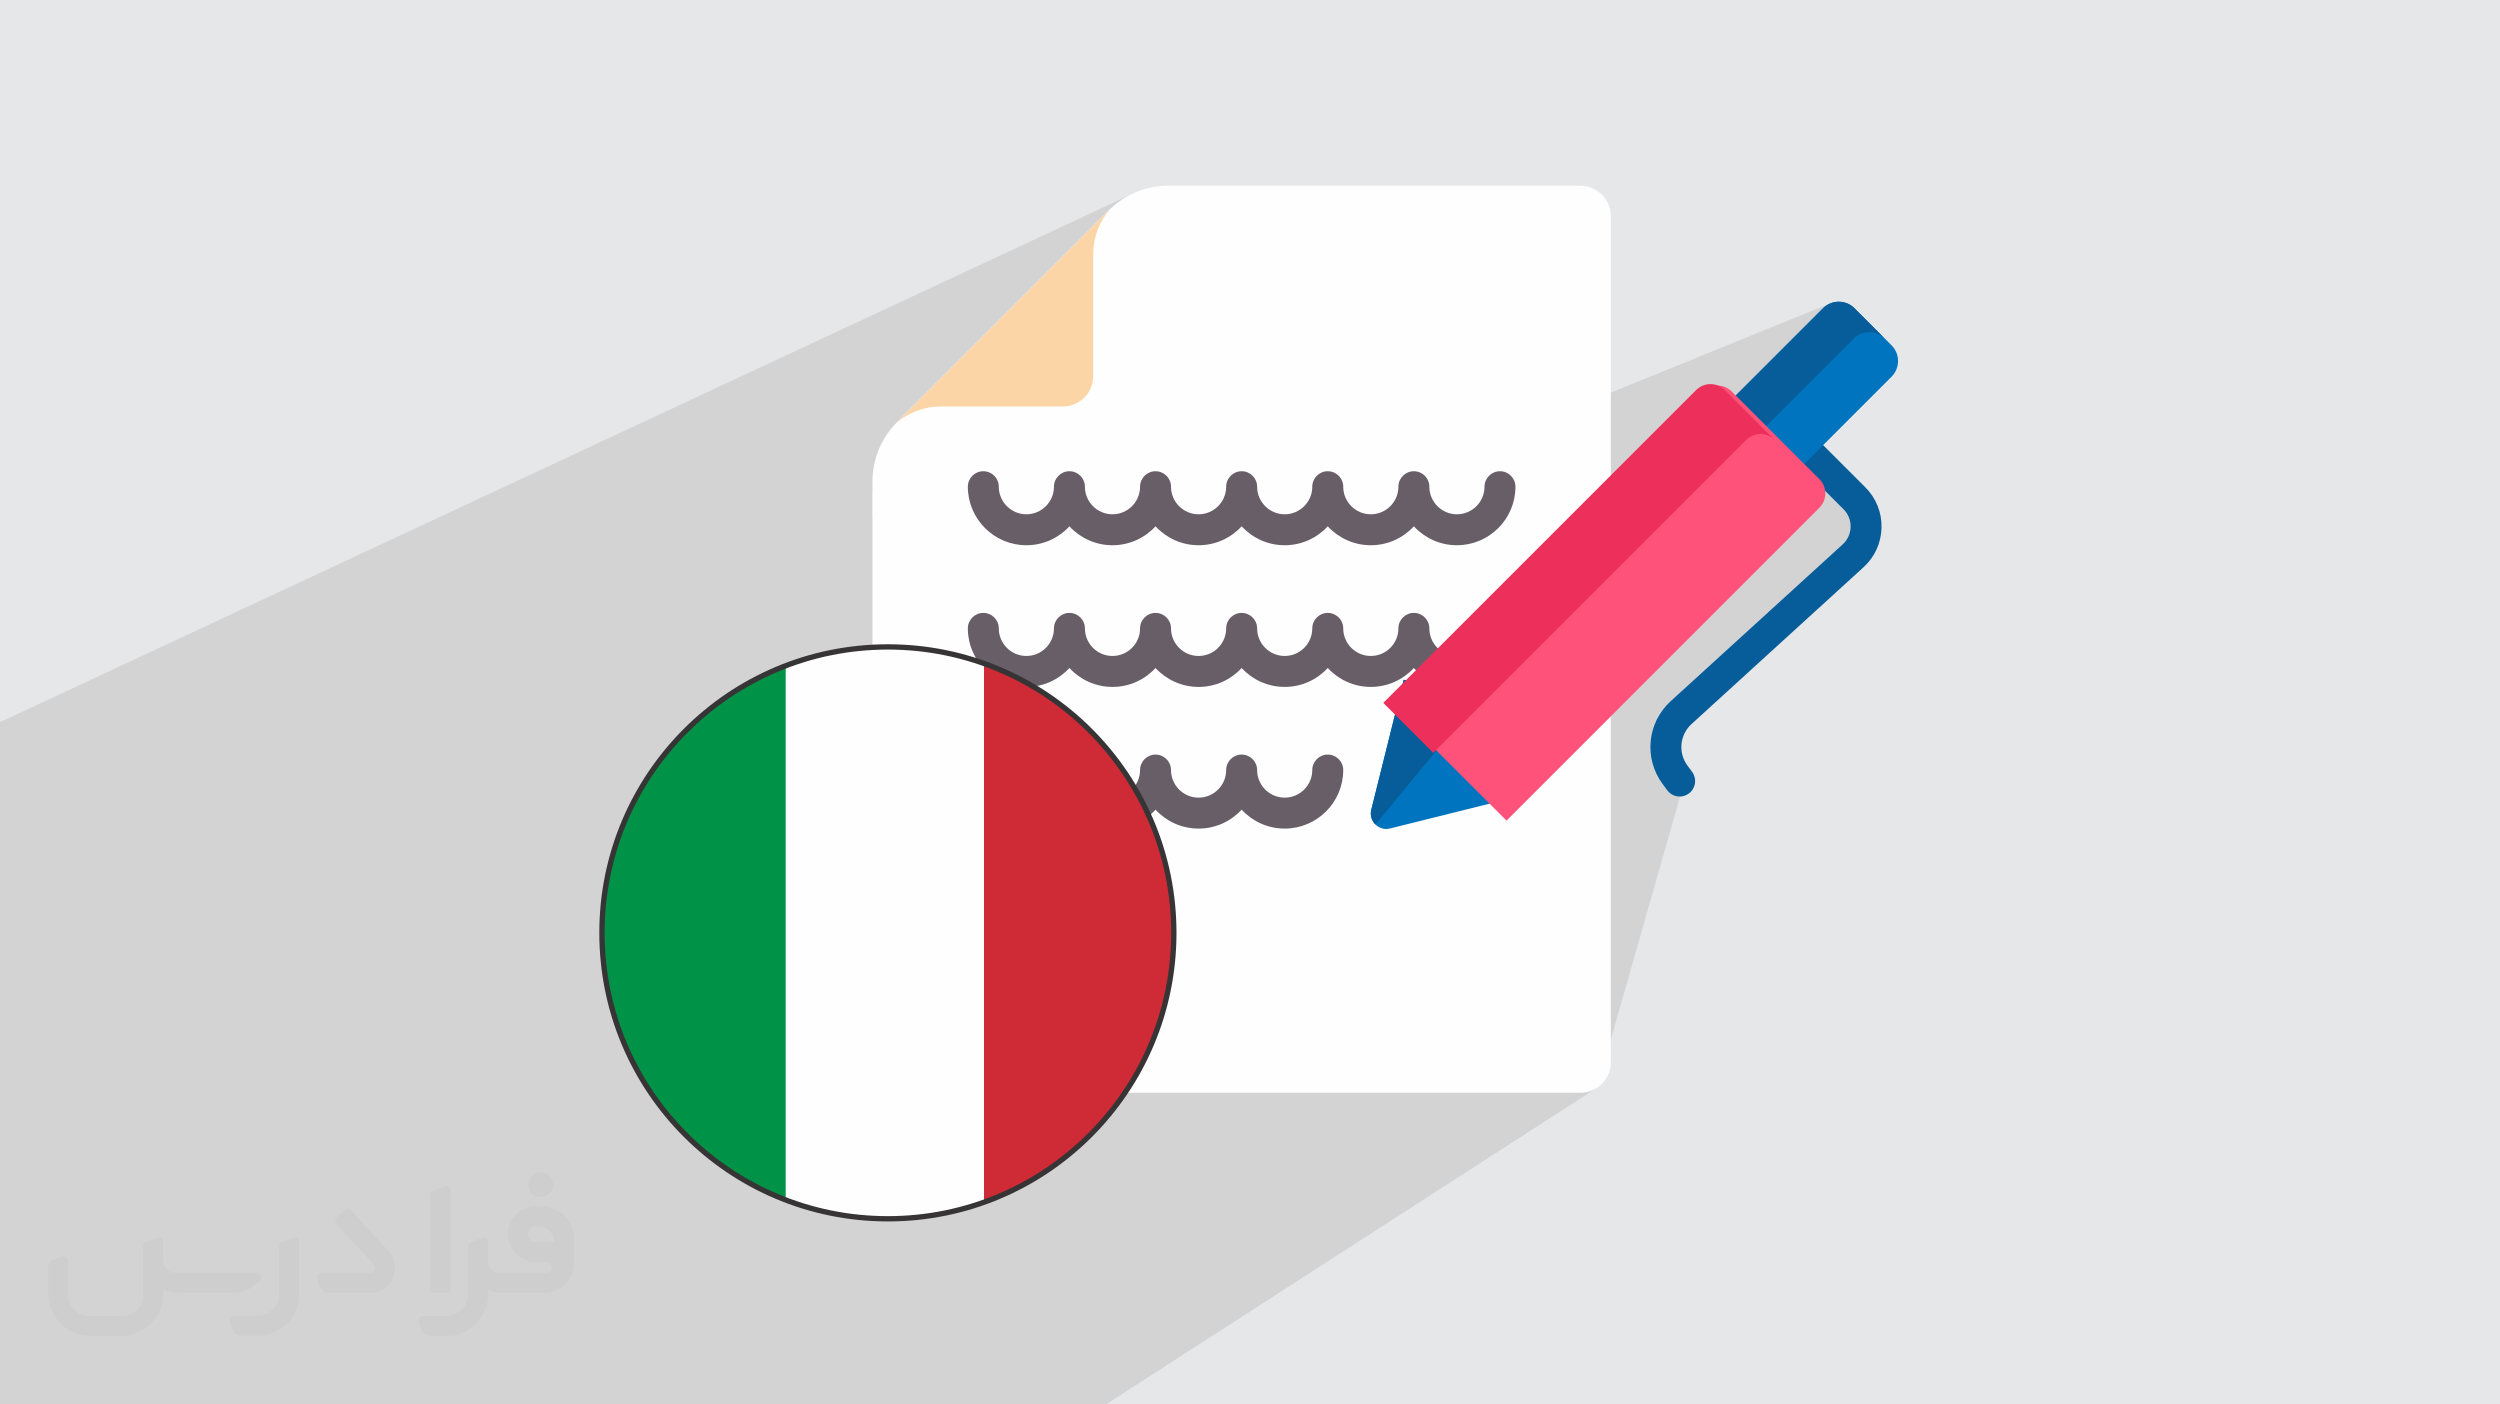 <?xml version="1.0" encoding="UTF-8"?>
<!DOCTYPE svg PUBLIC "-//W3C//DTD SVG 1.0//EN" "http://www.w3.org/TR/2001/REC-SVG-20010904/DTD/svg10.dtd">
<!-- Creator: CorelDRAW -->
<svg xmlns="http://www.w3.org/2000/svg" xml:space="preserve" width="94.192mm" height="52.917mm" version="1.0" style="shape-rendering:geometricPrecision; text-rendering:geometricPrecision; image-rendering:optimizeQuality; fill-rule:evenodd; clip-rule:evenodd"
viewBox="0 0 9404.92 5283.66"
 xmlns:xlink="http://www.w3.org/1999/xlink"
 xmlns:xodm="http://www.corel.com/coreldraw/odm/2003">
 <defs>
  <style type="text/css">
   <![CDATA[
    .str0 {stroke:#373435;stroke-width:19.97;stroke-miterlimit:22.926}
    .fil14 {fill:none;fill-rule:nonzero}
    .fil11 {fill:#009246}
    .fil13 {fill:#CE2B37}
    .fil12 {fill:#FEFEFE}
    .fil3 {fill:#FEFEFE;fill-rule:nonzero}
    .fil5 {fill:#FCD5A6;fill-rule:nonzero}
    .fil8 {fill:#0074BF;fill-rule:nonzero}
    .fil7 {fill:#075D9A;fill-rule:nonzero}
    .fil4 {fill:#685E68;fill-rule:nonzero}
    .fil10 {fill:#EC305B;fill-rule:nonzero}
    .fil6 {fill:#F4EAFA;fill-rule:nonzero}
    .fil9 {fill:#FF527A;fill-rule:nonzero}
    .fil2 {fill:#373435;fill-rule:nonzero;fill-opacity:0.031}
    .fil1 {fill:#2B2A29;fill-opacity:0.102}
    .fil0 {fill:#E6E7E8}
   ]]>
  </style>
     <clipPath id="id0" style="clip-rule:nonzero">
      <path d="M3340.23 2433.7c594.08,0 1075.69,481.6 1075.69,1075.68 0,594.08 -481.61,1075.68 -1075.69,1075.68 -594.07,0 -1075.67,-481.6 -1075.67,-1075.68 0,-594.08 481.6,-1075.68 1075.67,-1075.68z"/>
     </clipPath>
 </defs>
 <g id="Layer_x0020_1">
  <polygon class="fil0" points="-0,0 9404.92,0 9404.92,5283.66 -0,5283.66 "/>
  <polygon class="fil1" points="-0,2734.16 -0,2733.02 -0,2725.26 -0,2716.79 4260.19,728.83 4246.45,735.74 4233.04,743.32 4220,751.56 4207.35,760.46 4195.11,769.99 4183.32,780.15 4171.99,790.93 3392.9,1570.01 3437.95,1549.82 3448.39,1545.62 3459.06,1541.87 3469.94,1538.57 3481.01,1535.75 3492.27,1533.43 3503.72,1531.59 3515.32,1530.26 3527.08,1529.46 3538.97,1529.19 3352.85,1612.43 3352.86,1612.42 3538.97,1529.19 3998.1,1529.19 4009.82,1528.61 4021.2,1526.86 4032.19,1524.03 4042.72,1520.18 3282.13,1853.55 3282.13,1948.59 3676.5,1777.32 3687.44,1773.92 3699.17,1772.75 3710.9,1773.92 3721.84,1777.32 3731.72,1782.69 3740.34,1789.8 3747.45,1798.42 3752.82,1808.3 3756.21,1819.24 3757.39,1830.97 3759.5,1851.86 3765.56,1871.32 3768.49,1876.72 4000.45,1777.32 4011.39,1773.92 4023.12,1772.75 4034.85,1773.92 4045.78,1777.32 4055.67,1782.69 4064.29,1789.8 4071.4,1798.42 4076.77,1808.3 4080.16,1819.24 4081.34,1830.97 4083.46,1851.86 4089.51,1871.32 4091.87,1875.65 4324.4,1777.32 4335.34,1773.92 4347.07,1772.75 4358.8,1773.92 4369.73,1777.32 4379.62,1782.69 4388.24,1789.8 4395.35,1798.42 4400.72,1808.3 4404.11,1819.24 4405.29,1830.97 4407.41,1851.86 4413.46,1871.32 4415.25,1874.61 4648.36,1777.32 4659.3,1773.92 4671.03,1772.75 4682.76,1773.92 4693.69,1777.32 4703.58,1782.69 4712.2,1789.8 4719.31,1798.42 4724.68,1808.3 4728.07,1819.24 4729.25,1830.97 4731.36,1851.86 4737.42,1871.32 4738.66,1873.59 4972.31,1777.32 4983.25,1773.92 4994.98,1772.75 5006.71,1773.92 5017.64,1777.32 5027.53,1782.69 5036.15,1789.8 5043.25,1798.42 5048.63,1808.3 5052.02,1819.24 5053.2,1830.97 5055.32,1851.86 5061.37,1871.32 5062.07,1872.6 5296.26,1777.32 5307.2,1773.92 5318.93,1772.75 5329.34,1773.79 6885.83,1141.18 6885.84,1141.18 6885.76,1141.21 6885.83,1141.18 6878.41,1144.64 6878.4,1144.64 6871.28,1148.85 6871.27,1148.85 6864.51,1153.82 6864.5,1153.82 6858.15,1159.57 6858.14,1159.57 6858.13,1159.58 6602.08,1415.64 7000.27,1256.15 7007.83,1253.45 7015.57,1251.52 7023.43,1250.32 7031.34,1249.87 7039.27,1250.18 7047.15,1251.23 7054.91,1253.02 7062.51,1255.56 7069.89,1258.85 7076.99,1262.9 7083.74,1267.69 7090.1,1273.22 6515.44,1502.28 6372.75,1644.96 6430.49,1702.7 6594.05,1638.53 6608.16,1634.35 6622.7,1632.95 6637.24,1634.35 6651.35,1638.53 6664.6,1645.5 6676.54,1655.25 6465.48,1737.68 6471.1,1743.3 6487.62,1759.81 6487.61,1759.81 6502.95,1775.16 6795.31,1661.55 6785.19,1666.89 6776.05,1674.35 6768.59,1683.48 6763.26,1693.61 6760.07,1704.4 6759,1715.52 6760.07,1726.65 6763.26,1737.43 6768.59,1747.55 6776.05,1756.69 6935.09,1915.71 6941.38,1922.67 6946.87,1930.12 6951.54,1938.03 6955.36,1946.32 6958.33,1954.96 6960.4,1963.91 6961.58,1973.08 6961.83,1982.46 6961.14,1991.81 6959.54,2000.93 6957.06,2009.77 6953.7,2018.27 6949.49,2026.38 6944.47,2034.07 6938.64,2041.26 6932.03,2047.92 6285.19,2637.58 6269.39,2653.4 6255.37,2670.34 6243.17,2688.25 6232.78,2707.01 6224.23,2726.48 6217.53,2746.54 6212.68,2767.04 6209.71,2787.86 6208.63,2808.86 6209.44,2829.91 6212.17,2850.87 6216.82,2871.62 6223.4,2892.03 6231.94,2911.96 6242.44,2931.27 6254.91,2949.84 6272.11,2973.01 6276.68,2978.44 6281.74,2983.18 6287.25,2987.22 6293.12,2990.55 6299.29,2993.16 6305.69,2995.04 6312.26,2996.16 6318.91,2996.54 6323.44,2996.36 6327.95,2995.84 6332.43,2994.96 6336.86,2993.72 6319.62,2999.67 6008.44,4091.94 4160.09,5283.66 2151.33,5283.66 2136.51,5283.66 1322.19,5283.66 1169.12,5283.66 -0,5283.66 -0,5269.23 -0,5136.84 -0,5060.57 -0,4873.06 -0,4777.92 -0,4773.27 -0,4767.95 -0,4756.6 -0,4749.36 -0,4685.49 -0,4682.43 -0,4680.13 -0,4676.55 -0,4671.01 -0,4658.87 -0,4653.03 -0,4588.1 -0,4584.92 -0,4579.75 -0,4577.28 -0,4571.5 -0,4558.54 -0,4554.17 -0,4519.63 -0,4488.17 -0,4484.84 -0,4475.35 -0,4469.32 -0,4463.86 -0,4452.68 -0,4444.01 -0,4424.06 -0,4385.55 -0,4384.82 -0,4382.1 -0,4380.64 -0,4348.47 -0,4343.43 -0,4343.16 -0,4337.42 -0,4323.28 -0,4322.57 -0,4280.18 -0,4276.58 -0,4257.72 -0,4254.28 -0,4241.12 -0,4239.66 -0,4234.87 -0,4220.71 -0,4219.86 -0,4154.79 -0,4151.21 -0,4136.1 -0,4133.38 -0,4129.59 -0,4116.19 -0,4113.68 -0,4049.15 -0,4045.43 -0,4028.27 -0,4021.49 -0,4014.8 -0,4008.89 -0,3996.25 -0,3958.43 -0,3940.7 -0,3936.83 -0,3913.56 -0,3908.37 -0,3906.87 -0,3898.71 -0,3895.74 -0,3889.93 -0,3829.91 -0,3829.33 -0,3826.08 -0,3825.3 -0,3812.26 -0,3805.64 -0,3799.13 -0,3798.68 -0,3788.36 -0,3780.82 -0,3735.09 -0,3721.44 -0,3717.45 -0,3694.87 -0,3687.64 -0,3686.98 -0,3678.17 -0,3668.8 -0,3610.1 -0,3605.97 -0,3581.14 -0,3573.62 -0,3565.06 -0,3495.81 -0,3491.51 -0,3448.9 -0,3378.44 -0,3373.97 -0,3292.17 -0,3283.35 -0,3255.83 -0,3111.8 -0,3100.67 -0,3099.53 -0,3090.8 -0,2996.54 "/>
  <g id="_2195409368848">
   <path class="fil2" d="M1125.4 4672.59l0 197.03c0,20.41 -3.74,40.82 -11.66,59.56 -7.92,18.74 -19.16,36.25 -33.74,50.4 -14.58,14.58 -31.65,25.82 -50.4,33.74 -18.74,7.92 -39.15,11.66 -59.56,11.66l-60.82 0c-7.08,0 -14.16,-2.08 -19.99,-6.25 -5.83,-4.16 -10.41,-9.58 -12.92,-16.25l-11.24 -29.16c-0.83,-2.5 -1.25,-5.41 -1.25,-8.33 0,-2.92 1.25,-5.42 2.92,-7.92 1.67,-2.5 3.74,-4.16 6.25,-5.41 2.5,-1.25 5.41,-2.09 7.91,-1.67l86.23 0c22.08,0 42.91,-8.75 58.73,-24.57 15.41,-15.42 24.15,-36.65 24.15,-58.73l0 -179.12c0,-3.33 1.26,-6.66 3.33,-9.58 2.09,-2.92 5,-5 7.92,-6.25l40.82 -15.83c2.5,-0.84 5.41,-1.25 8.33,-0.84 2.92,0.42 5.42,1.26 7.5,2.92 2.09,1.67 4.17,3.75 5.42,6.25 1.25,2.92 2.08,5.83 2.08,8.33z"/>
   <path class="fil2" d="M2033.88 4536.8l-15 0c-59.57,0 -109.13,48.73 -108.31,107.88 0.42,27.5 12.08,54.16 31.66,73.32 19.57,19.57 46.23,30.4 74.14,30.4l39.57 0c5.42,0 10.41,2.08 14.17,5.83 3.74,3.74 5.83,8.75 5.83,14.16 0,5.42 -2.09,10.41 -5.83,14.17 -3.75,3.74 -8.75,5.83 -14.17,5.83l-179.11 0c-10.83,0 -20.83,-4.58 -28.33,-12.08 -7.5,-7.5 -11.66,-17.91 -12.08,-28.33l0 -74.98c0,-2.92 -0.83,-5.41 -2.08,-7.92 -1.25,-2.5 -3.33,-4.57 -5.42,-6.24 -2.08,-1.67 -4.99,-2.51 -7.5,-2.92 -2.92,-0.42 -5.41,0 -8.33,0.83l-41.24 15.83c-2.92,1.25 -5.83,3.33 -7.92,6.25 -2.08,2.92 -2.92,6.25 -2.92,9.58l0 179.12c0,22.08 -8.75,43.32 -24.15,58.73 -15.42,15.42 -36.65,24.57 -58.73,24.57l-86.64 0.01c-2.92,0 -5.42,0.83 -7.92,2.08 -2.5,1.25 -4.58,3.33 -6.25,5.42 -1.66,2.5 -2.5,4.99 -2.92,7.5 -0.41,2.92 0,5.41 1.26,8.33l11.24 29.16c2.5,6.67 7.08,12.5 12.91,16.66 5.83,4.16 12.91,6.25 20,5.83l60.81 0c41.24,0 80.81,-16.25 109.97,-45.82 29.16,-29.16 45.81,-68.74 45.81,-109.97l0 -18.32c15.84,7.91 33.33,12.08 50.82,12.08l157.03 0c30.41,0 59.99,-12.08 81.65,-33.74 21.66,-21.67 33.74,-50.82 33.74,-81.65l0 -85.81c0,-33.32 -13.33,-65.39 -36.65,-89.14 -23.74,-23.74 -55.82,-36.65 -89.14,-36.65zm50.39 136.2l-66.64 0c-7.92,0 -15.42,-2.5 -21.25,-7.91 -5.83,-5.42 -9.59,-12.5 -10.41,-20.42 0,-4.16 0.42,-8.75 2.08,-12.91 1.67,-4.16 3.75,-7.91 6.67,-10.82 5.83,-5.42 13.75,-8.76 21.66,-8.76l7.09 0c16.25,0 31.65,6.25 42.9,17.91 11.66,11.25 17.91,26.66 17.91,42.91z"/>
   <path class="fil2" d="M1694.39 4478.9l0 367.39c0,2.08 -0.42,4.57 -1.25,6.66 -0.84,2.09 -2.09,4.16 -3.75,5.83 -1.67,1.67 -3.33,2.92 -5.41,3.74 -2.09,0.84 -4.16,1.26 -6.67,1.26l-40.82 0c-2.08,0 -4.58,-0.42 -6.66,-1.26 -2.09,-0.83 -4.16,-2.08 -5.42,-3.74 -1.66,-1.67 -2.92,-3.74 -3.74,-5.83 -0.83,-2.09 -1.25,-4.58 -1.25,-6.66l0 -351.57c0,-3.32 0.83,-6.66 2.92,-9.58 2.08,-2.92 4.58,-5 7.91,-6.25l40.83 -15.83c2.5,-0.84 5.41,-1.25 8.33,-1.25 2.92,0.41 5.41,1.25 7.5,2.92 2.5,1.66 4.16,3.74 5.41,6.24 1.25,2.09 2.09,5 2.09,7.92z"/>
   <path class="fil2" d="M1391.56 4863.79l-153.7 0c-7.08,0 -14.17,-2.09 -20,-6.25 -5.83,-4.16 -10.41,-9.99 -13.33,-16.66l-11.24 -28.74c-0.83,-2.51 -1.25,-5.42 -0.83,-8.34 0.41,-2.92 1.25,-5.41 2.92,-7.91 1.66,-2.51 3.74,-4.16 6.24,-5.42 2.51,-1.25 5.42,-2.08 7.92,-2.08l184.11 0c3.33,0 6.66,-1.25 9.58,-2.92 2.93,-2.09 5,-4.58 6.67,-7.92 1.25,-3.33 1.67,-6.66 1.25,-9.99 -0.42,-3.33 -2.08,-6.67 -4.16,-9.17l-141.63 -154.12c-2.92,-3.33 -4.58,-7.92 -4.58,-12.5 0,-4.58 2.09,-8.75 5.83,-12.08l29.58 -27.49c3.33,-2.92 7.92,-4.58 12.5,-4.58 4.58,0.42 8.75,2.09 12.08,5.83l140.37 152.87c55.41,59.57 12.5,157.46 -69.56,157.46z"/>
   <path class="fil2" d="M977.53 4817.97l-20 17.07c-20.83,17.91 -47.49,27.91 -74.98,27.91l-211.19 0c-19.57,0 -39.15,-4.16 -57.06,-12.49l0 16.25c0,20.82 -4.16,41.65 -12.08,60.81 -7.91,19.16 -19.57,36.65 -34.57,51.65 -14.58,14.58 -32.07,26.24 -51.65,34.58 -19.16,7.91 -39.99,12.07 -60.82,12.07l-114.55 0.01c-20.83,0 -41.66,-4.17 -60.82,-12.08 -19.16,-7.92 -36.65,-19.58 -51.65,-34.58 -14.58,-14.58 -26.24,-32.07 -34.57,-51.65 -7.92,-19.16 -12.08,-39.98 -12.08,-60.81l0 -107.89c0,-3.33 1.25,-6.66 2.92,-9.58 2.09,-2.92 4.58,-5 7.92,-6.25l40.82 -15.83c2.5,-0.84 5.41,-1.26 8.33,-0.84 2.92,0.42 5.42,1.25 7.5,2.92 2.09,1.67 4.16,3.75 5.42,6.25 1.25,2.5 2.08,5 2.08,7.92l0 128.71c0,20.83 8.34,40.82 22.92,55.41 14.58,14.58 34.57,22.91 55.4,22.91l125.79 0c20.83,0 40.41,-8.34 54.99,-22.92 14.58,-14.58 22.92,-34.57 22.92,-55.4l0 -184.11c0,-3.33 1.25,-6.67 2.92,-9.59 2.08,-2.92 4.57,-4.99 7.91,-6.24l40.82 -15.84c2.51,-0.83 5.42,-1.25 8.34,-0.83 2.92,0.42 5.41,1.25 7.91,2.92 2.51,1.67 4.17,3.74 5.42,6.25 1.25,2.5 2.08,5.41 2.08,7.91l0 70.4c0,11.66 4.58,23.32 12.92,31.65 8.33,8.34 19.57,13.33 31.65,13.33l307.4 0c3.33,0 7.09,0.84 9.59,2.92 2.92,2.09 5,5 6.25,7.92 1.25,3.33 1.25,6.66 0.41,10.41 0,3.74 -2.08,6.66 -4.57,8.75z"/>
   <path class="fil2" d="M2033.88 4503.89c25.82,0 47.07,-21.25 47.07,-47.07 0,-25.83 -21.25,-47.07 -47.07,-47.07 -25.83,0 -47.08,21.24 -47.08,47.07 0,25.82 21.25,47.07 47.08,47.07z"/>
  </g>
  <g id="_2195409373840">
   <g>
    <path class="fil3" d="M6059.89 813.27l0 3182.98c0,63.32 -51.33,114.67 -114.66,114.67l-2548.43 0c-63.33,-0.01 -114.67,-51.34 -114.67,-114.68l0 -2184.89c0,-83.6 33.21,-163.78 92.33,-222.89l797.53 -797.52c59.11,-59.12 139.28,-92.33 222.88,-92.33l1550.35 0c63.32,0 114.66,51.33 114.66,114.67z"/>
    <path class="fil4" d="M5480.9 2584.16c-63.99,0 -121.71,-27.45 -161.97,-71.18 -40.27,43.73 -97.97,71.18 -161.97,71.18 -63.99,0 -121.71,-27.45 -161.97,-71.18 -40.27,43.73 -97.98,71.18 -161.97,71.18 -64,0 -121.71,-27.45 -161.97,-71.18 -40.27,43.73 -97.98,71.18 -161.97,71.18 -64,0 -121.72,-27.45 -161.98,-71.18 -40.27,43.73 -97.97,71.18 -161.97,71.18 -63.99,0 -121.71,-27.45 -161.97,-71.18 -40.27,43.73 -97.97,71.18 -161.97,71.18 -121.42,0 -220.2,-98.79 -220.2,-220.2 0,-32.16 26.06,-58.22 58.22,-58.22 32.15,0 58.22,26.06 58.22,58.22 0,57.2 46.54,103.75 103.75,103.75 57.2,0 103.75,-46.55 103.75,-103.75 0,-32.16 26.07,-58.22 58.22,-58.22 32.15,0 58.22,26.06 58.22,58.22 0,57.2 46.55,103.75 103.75,103.75 57.21,0 103.75,-46.55 103.75,-103.75 0,-32.16 26.07,-58.22 58.22,-58.22 32.16,0 58.22,26.06 58.22,58.22 0,57.2 46.55,103.75 103.76,103.75 57.21,0 103.75,-46.55 103.75,-103.75 0,-32.16 26.06,-58.22 58.22,-58.22 32.15,0 58.22,26.06 58.22,58.22 0,57.2 46.54,103.75 103.75,103.75 57.2,0 103.75,-46.55 103.75,-103.75 0,-32.16 26.07,-58.22 58.22,-58.22 32.16,0 58.22,26.06 58.22,58.22 0,57.2 46.55,103.75 103.75,103.75 57.21,0 103.75,-46.55 103.75,-103.75 0,-32.16 26.07,-58.22 58.22,-58.22 32.16,0 58.22,26.06 58.22,58.22 0,57.2 46.55,103.75 103.75,103.75 57.21,0 103.76,-46.55 103.76,-103.75 0,-32.16 26.06,-58.22 58.22,-58.22 32.16,0 58.21,26.06 58.21,58.22 0,121.41 -98.78,220.2 -220.2,220.2z"/>
    <path class="fil5" d="M4174.49 788.4c-38.56,44.89 -61.78,103.25 -61.78,166.98l0 459.12c0,63.31 -51.3,114.7 -114.62,114.7l-459.12 0c-63.8,0 -122.09,23.22 -166.98,61.7l802.5 -802.5z"/>
    <g>
     <path class="fil6" d="M4192.02 770.86l-17.53 17.53 17.53 -17.53zm0 0l0 0 0 0z"/>
    </g>
    <path class="fil4" d="M5480.9 2051.16c-63.99,0 -121.71,-27.44 -161.97,-71.18 -40.27,43.73 -97.97,71.18 -161.97,71.18 -63.99,0 -121.71,-27.44 -161.97,-71.18 -40.27,43.73 -97.98,71.18 -161.97,71.18 -64,0 -121.71,-27.44 -161.97,-71.18 -40.27,43.73 -97.98,71.18 -161.97,71.18 -64,0 -121.72,-27.44 -161.98,-71.18 -40.27,43.73 -97.97,71.18 -161.97,71.18 -63.99,0 -121.71,-27.44 -161.97,-71.18 -40.27,43.73 -97.97,71.18 -161.97,71.18 -121.42,0 -220.2,-98.78 -220.2,-220.2 0,-32.15 26.06,-58.22 58.22,-58.22 32.15,0 58.22,26.07 58.22,58.22 0,57.21 46.54,103.75 103.75,103.75 57.2,0 103.75,-46.55 103.75,-103.75 0,-32.15 26.07,-58.22 58.22,-58.22 32.15,0 58.22,26.07 58.22,58.22 0,57.21 46.55,103.75 103.75,103.75 57.21,0 103.75,-46.55 103.75,-103.75 0,-32.15 26.07,-58.22 58.22,-58.22 32.16,0 58.22,26.07 58.22,58.22 0,57.21 46.55,103.75 103.76,103.75 57.21,0 103.75,-46.55 103.75,-103.75 0,-32.15 26.06,-58.22 58.22,-58.22 32.15,0 58.22,26.07 58.22,58.22 0,57.21 46.54,103.75 103.75,103.75 57.2,0 103.75,-46.55 103.75,-103.75 0,-32.15 26.07,-58.22 58.22,-58.22 32.16,0 58.22,26.07 58.22,58.22 0,57.21 46.55,103.75 103.75,103.75 57.21,0 103.75,-46.55 103.75,-103.75 0,-32.15 26.07,-58.22 58.22,-58.22 32.16,0 58.22,26.07 58.22,58.22 0,57.21 46.55,103.75 103.75,103.75 57.21,0 103.76,-46.55 103.76,-103.75 0,-32.15 26.06,-58.22 58.22,-58.22 32.16,0 58.21,26.07 58.21,58.22 0,121.42 -98.78,220.2 -220.2,220.2z"/>
    <path class="fil4" d="M4833 3117.1c-64,0 -121.72,-27.45 -161.98,-71.18 -40.27,43.73 -97.97,71.18 -161.97,71.18 -63.99,0 -121.71,-27.45 -161.97,-71.18 -40.27,43.73 -97.97,71.18 -161.97,71.18 -64,0 -121.71,-27.45 -161.97,-71.18 -40.27,43.73 -97.98,71.18 -161.97,71.18 -121.43,0 -220.2,-98.78 -220.2,-220.2 0,-32.16 26.06,-58.22 58.21,-58.22 32.16,0 58.22,26.06 58.22,58.22 0,57.2 46.55,103.75 103.76,103.75 57.2,0 103.75,-46.55 103.75,-103.75 0,-32.16 26.06,-58.22 58.22,-58.22 32.15,0 58.22,26.06 58.22,58.22 0,57.2 46.54,103.75 103.75,103.75 57.21,0 103.75,-46.55 103.75,-103.75 0,-32.16 26.07,-58.22 58.22,-58.22 32.15,0 58.22,26.06 58.22,58.22 0,57.2 46.55,103.75 103.75,103.75 57.21,0 103.76,-46.55 103.76,-103.75 0,-32.16 26.06,-58.22 58.21,-58.22 32.16,0 58.22,26.06 58.22,58.22 0,57.2 46.55,103.75 103.76,103.75 57.2,0 103.75,-46.55 103.75,-103.75 0,-32.16 26.06,-58.22 58.22,-58.22 32.16,0 58.22,26.06 58.22,58.22 0,121.42 -98.78,220.2 -220.2,220.2z"/>
    <path class="fil7" d="M6318.91 2996.54c-17.8,0 -35.38,-8.14 -46.8,-23.53l-17.2 -23.16c-71.82,-96.82 -58.8,-231.06 30.28,-312.27l646.83 -589.66c18.64,-16.99 29.22,-40.25 29.8,-65.46 0.58,-25.21 -8.92,-48.91 -26.74,-66.75l-159.04 -159.02c-22.74,-22.74 -22.74,-59.6 0,-82.35 22.75,-22.74 59.6,-22.74 82.35,0l159.04 159.03c40.54,40.54 62.15,94.45 60.82,151.78 -1.33,57.32 -25.39,110.18 -67.78,148.81l-646.83 589.66c-44.74,40.78 -51.28,108.21 -15.21,156.83l17.2 23.17c19.15,25.82 13.76,62.29 -12.08,81.45 -10.41,7.74 -22.59,11.46 -34.65,11.46l0 0z"/>
    <path class="fil8" d="M5718.16 2994.82l-489.15 121.89c-21.12,5.28 -41.14,-1.56 -54.73,-15.07 -13.82,-13.51 -20.89,-33.93 -15.61,-55.27l121.88 -489.15 360.51 77.16 1.56 7.38 75.54 353.06z"/>
    <path class="fil7" d="M5642.63 2641.76l-174.13 103.47 -294.21 356.4c-13.82,-13.51 -20.89,-33.93 -15.61,-55.27l121.88 -489.15 360.51 77.16 1.56 7.38z"/>
    <path class="fil8" d="M7115.82 1298.88l-139.3 -139.31c-32.69,-32.69 -85.69,-32.69 -118.37,0l-485.4 485.39 257.69 257.68 485.39 -485.39c32.69,-32.69 32.69,-85.69 -0.01,-118.37z"/>
    <path class="fil7" d="M7090.1 1273.22c-32.76,-31.52 -84.85,-31.13 -117.14,1.16l-485.34 485.43 -114.9 -114.82 485.42 -485.42c32.68,-32.69 85.7,-32.69 118.38,0l113.58 113.65z"/>
    <path class="fil9" d="M5667.5 3087.14l-437.59 -437.58 1176.96 -1176.96c29.73,-29.73 77.93,-29.73 107.68,0l329.91 329.91c29.72,29.72 29.72,77.93 0,107.67l-1176.96 1176.96z"/>
    <path class="fil10" d="M6676.54 1655.25c-29.73,-29.73 -77.95,-29.73 -107.69,0l-1176.97 1176.97 -187.99 -187.99 1176.98 -1176.97c29.73,-29.73 77.94,-29.73 107.68,0l187.99 187.99z"/>
   </g>
   <g>
    <g>
    </g>
    <g style="clip-path:url(#id0)">
     <g>
      <rect class="fil11" x="2211.4" y="2410.4" width="758.22" height="2218.69"/>
      <rect class="fil12" x="2955.75" y="2410.4" width="758.22" height="2218.69"/>
      <rect class="fil13" x="3701.75" y="2410.4" width="758.22" height="2218.69"/>
     </g>
    </g>
    <path class="fil14" d="M3340.23 2433.7c594.08,0 1075.69,481.6 1075.69,1075.68 0,594.08 -481.61,1075.68 -1075.69,1075.68 -594.07,0 -1075.67,-481.6 -1075.67,-1075.68 0,-594.08 481.6,-1075.68 1075.67,-1075.68z"/>
    <path class="fil14 str0" d="M3340.23 2433.7c594.08,0 1075.69,481.6 1075.69,1075.68 0,594.08 -481.61,1075.68 -1075.69,1075.68 -594.07,0 -1075.67,-481.6 -1075.67,-1075.68 0,-594.08 481.6,-1075.68 1075.67,-1075.68z"/>
   </g>
  </g>
 </g>
</svg>
